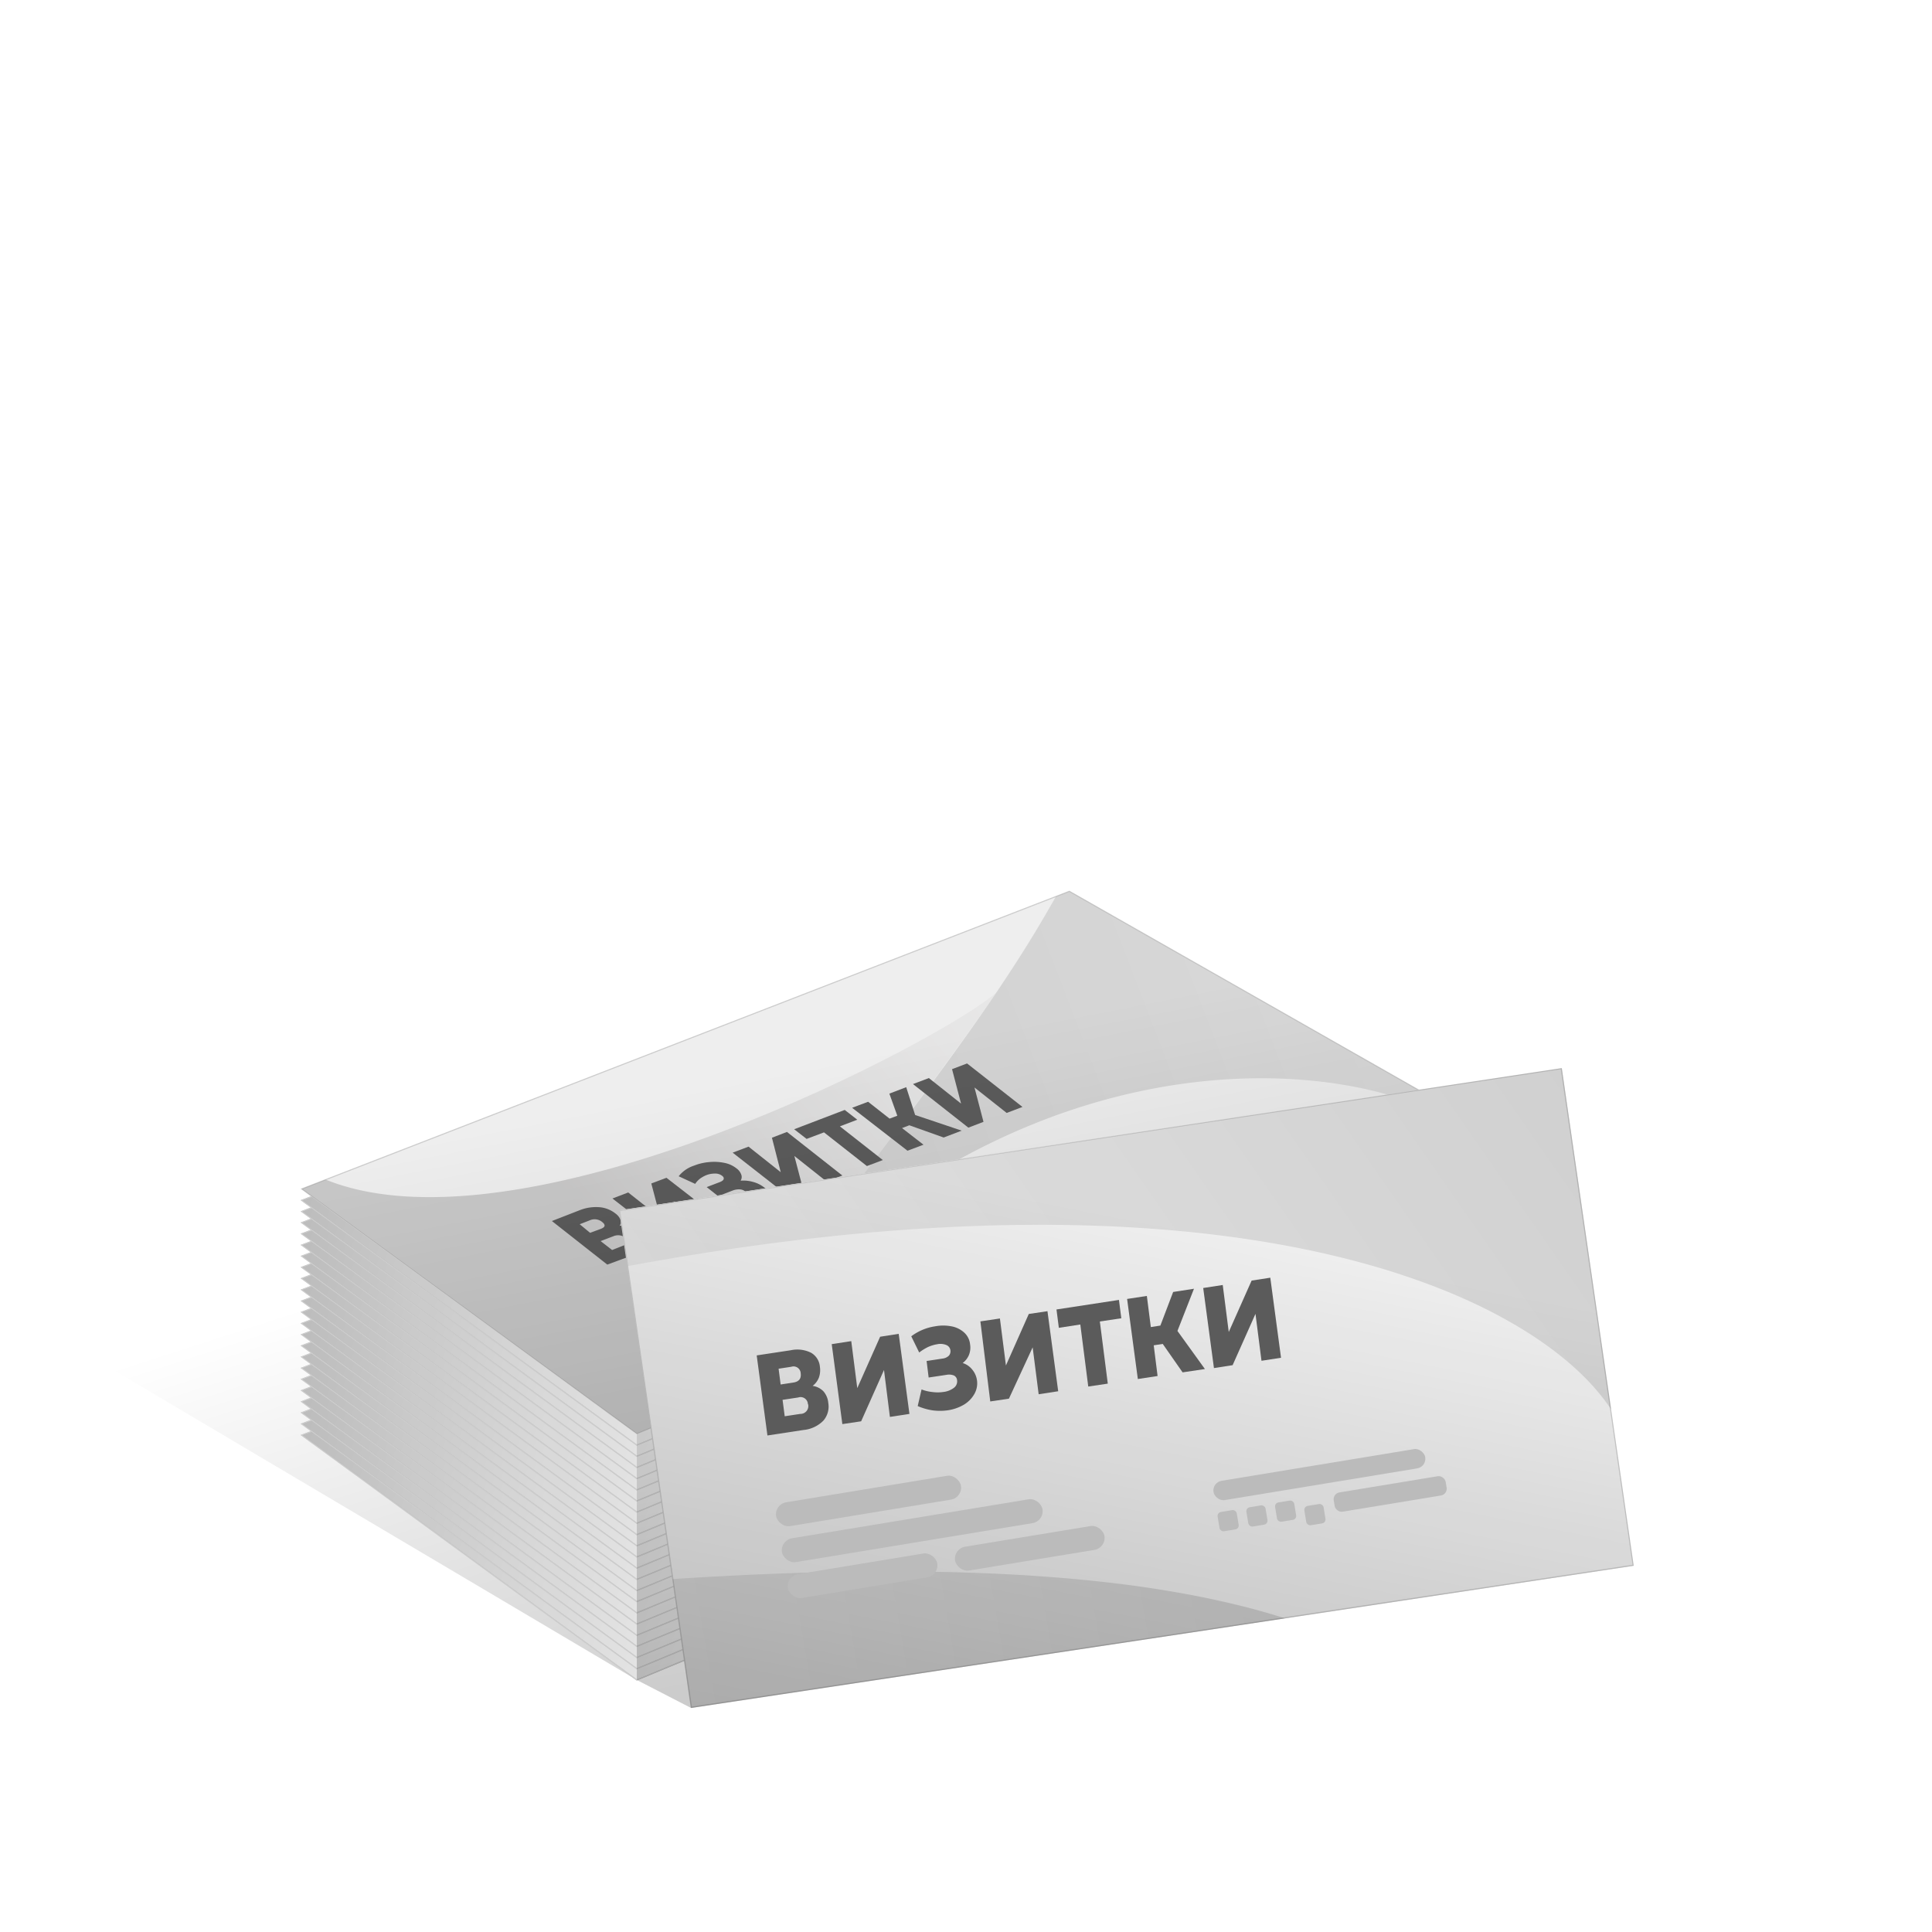 <svg xmlns="http://www.w3.org/2000/svg" xmlns:xlink="http://www.w3.org/1999/xlink" viewBox="0 0 180 180"><defs><style>.cls-1{fill:none;}.cls-2{fill:#fff;}.cls-3{fill:url(#Безымянный_градиент_115);}.cls-33,.cls-4{fill:#eee;}.cls-10,.cls-11,.cls-12,.cls-13,.cls-14,.cls-15,.cls-16,.cls-17,.cls-18,.cls-19,.cls-20,.cls-21,.cls-22,.cls-23,.cls-24,.cls-25,.cls-26,.cls-4,.cls-5,.cls-6,.cls-7,.cls-8,.cls-9{stroke:#ccc;stroke-miterlimit:10;stroke-width:0.1px;}.cls-5{fill:url(#Безымянный_градиент_36);}.cls-6{fill:url(#Безымянный_градиент_36-2);}.cls-7{fill:url(#Безымянный_градиент_36-3);}.cls-8{fill:url(#Безымянный_градиент_36-4);}.cls-9{fill:url(#Безымянный_градиент_36-5);}.cls-10{fill:url(#Безымянный_градиент_36-6);}.cls-11{fill:url(#Безымянный_градиент_36-7);}.cls-12{fill:url(#Безымянный_градиент_36-8);}.cls-13{fill:url(#Безымянный_градиент_36-9);}.cls-14{fill:url(#Безымянный_градиент_36-10);}.cls-15{fill:url(#Безымянный_градиент_36-11);}.cls-16{fill:url(#Безымянный_градиент_36-12);}.cls-17{fill:url(#Безымянный_градиент_36-13);}.cls-18{fill:url(#Безымянный_градиент_36-14);}.cls-19{fill:url(#Безымянный_градиент_36-15);}.cls-20{fill:url(#Безымянный_градиент_36-16);}.cls-21{fill:url(#Безымянный_градиент_36-17);}.cls-22{fill:url(#Безымянный_градиент_36-18);}.cls-23{fill:url(#Безымянный_градиент_36-19);}.cls-24{fill:url(#Безымянный_градиент_36-20);}.cls-25{fill:url(#Безымянный_градиент_36-21);}.cls-26{fill:url(#Безымянный_градиент_36-22);}.cls-27{opacity:0.3;}.cls-28{clip-path:url(#clip-path);}.cls-29{fill:url(#Безымянный_градиент_11);}.cls-30{fill:url(#Безымянный_градиент_1082);}.cls-31{fill:#5b5b5b;}.cls-32{fill:url(#Безымянный_градиент_282);}.cls-34{fill:#ccc;}.cls-35{clip-path:url(#clip-path-2);}.cls-36{fill:url(#Безымянный_градиент_44);}.cls-37{fill:url(#Безымянный_градиент_44-2);}.cls-38{fill:url(#Безымянный_градиент_153);}.cls-39{fill:#bbb;}</style><linearGradient id="Безымянный_градиент_115" x1="66.12" y1="109.3" x2="96.93" y2="204.3" gradientUnits="userSpaceOnUse"><stop offset="0" stop-opacity="0"/><stop offset="1" stop-opacity="0.4"/></linearGradient><linearGradient id="Безымянный_градиент_36" x1="82" y1="132.93" x2="-5.14" y2="94.46" xlink:href="#Безымянный_градиент_115"/><linearGradient id="Безымянный_градиент_36-2" x1="82" y1="131.88" x2="-5.14" y2="93.41" xlink:href="#Безымянный_градиент_115"/><linearGradient id="Безымянный_градиент_36-3" x1="82" y1="130.84" x2="-5.14" y2="92.37" xlink:href="#Безымянный_градиент_115"/><linearGradient id="Безымянный_градиент_36-4" x1="82" y1="129.8" x2="-5.14" y2="91.33" xlink:href="#Безымянный_градиент_115"/><linearGradient id="Безымянный_градиент_36-5" x1="82" y1="128.76" x2="-5.14" y2="90.3" xlink:href="#Безымянный_градиент_115"/><linearGradient id="Безымянный_градиент_36-6" x1="82" y1="127.72" x2="-5.14" y2="89.25" xlink:href="#Безымянный_градиент_115"/><linearGradient id="Безымянный_градиент_36-7" x1="82" y1="126.67" x2="-5.14" y2="88.21" xlink:href="#Безымянный_градиент_115"/><linearGradient id="Безымянный_градиент_36-8" x1="82" y1="125.63" x2="-5.14" y2="87.16" xlink:href="#Безымянный_градиент_115"/><linearGradient id="Безымянный_градиент_36-9" x1="82" y1="124.59" x2="-5.14" y2="86.13" xlink:href="#Безымянный_градиент_115"/><linearGradient id="Безымянный_градиент_36-10" x1="82" y1="123.56" x2="-5.14" y2="85.09" xlink:href="#Безымянный_градиент_115"/><linearGradient id="Безымянный_градиент_36-11" x1="82" y1="122.51" x2="-5.14" y2="84.04" xlink:href="#Безымянный_градиент_115"/><linearGradient id="Безымянный_градиент_36-12" x1="82" y1="121.47" x2="-5.14" y2="83" xlink:href="#Безымянный_градиент_115"/><linearGradient id="Безымянный_градиент_36-13" x1="82" y1="120.43" x2="-5.14" y2="81.96" xlink:href="#Безымянный_градиент_115"/><linearGradient id="Безымянный_градиент_36-14" x1="82" y1="119.39" x2="-5.14" y2="80.92" xlink:href="#Безымянный_градиент_115"/><linearGradient id="Безымянный_градиент_36-15" x1="82" y1="118.33" x2="-5.14" y2="79.86" xlink:href="#Безымянный_градиент_115"/><linearGradient id="Безымянный_градиент_36-16" x1="82" y1="117.29" x2="-5.14" y2="78.82" xlink:href="#Безымянный_градиент_115"/><linearGradient id="Безымянный_градиент_36-17" x1="82" y1="116.25" x2="-5.14" y2="77.78" xlink:href="#Безымянный_градиент_115"/><linearGradient id="Безымянный_градиент_36-18" x1="82" y1="115.21" x2="-5.14" y2="76.75" xlink:href="#Безымянный_градиент_115"/><linearGradient id="Безымянный_градиент_36-19" x1="82" y1="114.17" x2="-5.14" y2="75.7" xlink:href="#Безымянный_градиент_115"/><linearGradient id="Безымянный_градиент_36-20" x1="82" y1="113.12" x2="-5.14" y2="74.66" xlink:href="#Безымянный_градиент_115"/><linearGradient id="Безымянный_градиент_36-21" x1="82" y1="112.09" x2="-5.14" y2="73.62" xlink:href="#Безымянный_градиент_115"/><linearGradient id="Безымянный_градиент_36-22" x1="82" y1="111.04" x2="-5.14" y2="72.58" xlink:href="#Безымянный_градиент_115"/><clipPath id="clip-path"><polygon class="cls-1" points="133.97 102.58 59.33 133.58 28.11 110.77 99.63 83.04 133.97 102.58"/></clipPath><linearGradient id="Безымянный_градиент_11" x1="4323.28" y1="-1856.05" x2="4230.21" y2="-1869.39" gradientTransform="matrix(0.93, -0.27, 0.62, 0.55, -2736.37, 2272.25)" gradientUnits="userSpaceOnUse"><stop offset="0.07" stop-color="#eaeaea"/><stop offset="0.25" stop-color="#e7e7e7"/><stop offset="0.41" stop-color="#dddcdc"/><stop offset="0.55" stop-color="#cccbcb"/><stop offset="0.68" stop-color="#b4b3b3"/><stop offset="0.81" stop-color="#959494"/><stop offset="0.94" stop-color="#706e6e"/></linearGradient><linearGradient id="Безымянный_градиент_1082" x1="166.75" y1="68.22" x2="14.44" y2="127.02" gradientTransform="matrix(1.02, -0.01, -0.01, 1, 56.57, -16.7)" gradientUnits="userSpaceOnUse"><stop offset="0" stop-color="#eaeaea"/><stop offset="1" stop-color="#848484"/></linearGradient><linearGradient id="Безымянный_градиент_282" x1="79.41" y1="98.42" x2="90.03" y2="152.22" gradientUnits="userSpaceOnUse"><stop offset="0" stop-opacity="0"/><stop offset="1" stop-opacity="0.2"/></linearGradient><clipPath id="clip-path-2"><polygon class="cls-1" points="145.51 99.52 57.78 112.84 64.38 159.13 152.21 145.88 145.51 99.52"/></clipPath><linearGradient id="Безымянный_градиент_44" x1="629.74" y1="439.84" x2="803.62" y2="439.84" gradientTransform="matrix(0.99, -0.17, 0.17, 0.99, -726.25, -145.56)" gradientUnits="userSpaceOnUse"><stop offset="0" stop-opacity="0"/><stop offset="0.86" stop-opacity="0.13"/><stop offset="1" stop-opacity="0.2"/></linearGradient><linearGradient id="Безымянный_градиент_44-2" x1="2049.41" y1="1619.46" x2="2227.44" y2="1619.46" gradientTransform="matrix(0.82, -0.57, 0.57, 0.82, -2580.31, 20.6)" xlink:href="#Безымянный_градиент_44"/><linearGradient id="Безымянный_градиент_153" x1="108.03" y1="113.77" x2="93.92" y2="184.82" gradientUnits="userSpaceOnUse"><stop offset="0" stop-opacity="0"/><stop offset="0.86" stop-opacity="0.25"/><stop offset="1" stop-opacity="0.4"/></linearGradient></defs><g id="Layer_2" data-name="Layer 2"><g id="Слой_1" data-name="Слой 1"><rect class="cls-2" width="180" height="180"/><polygon class="cls-3" points="133.97 126.49 59.33 156.52 0 121.38 0.55 27.9 133.97 102.58 133.97 126.49"/><polygon class="cls-4" points="99.63 105.98 28.11 133.71 59.33 156.52 133.97 125.53 99.63 105.98"/><polygon class="cls-5" points="59.33 156.52 28.11 133.71 99.63 107.11 133.97 125.53 59.33 156.52"/><polygon class="cls-4" points="99.63 104.94 28.11 132.66 59.33 155.47 133.97 124.48 99.63 104.94"/><polygon class="cls-6" points="59.33 155.47 28.11 132.66 99.63 106.06 133.97 124.48 59.33 155.47"/><polygon class="cls-4" points="99.63 103.89 28.11 131.62 59.33 154.43 133.97 123.44 99.63 103.89"/><polygon class="cls-7" points="59.33 154.43 28.11 131.62 99.63 105.02 133.97 123.44 59.33 154.43"/><polygon class="cls-4" points="99.63 102.86 28.11 130.59 59.33 153.39 133.97 122.4 99.63 102.86"/><polygon class="cls-8" points="59.33 153.39 28.11 130.59 99.63 103.98 133.97 122.4 59.33 153.39"/><polygon class="cls-4" points="99.63 101.82 28.11 129.55 59.33 152.36 133.97 121.36 99.63 101.82"/><polygon class="cls-9" points="59.33 152.36 28.11 129.55 99.63 102.94 133.97 121.36 59.33 152.36"/><polygon class="cls-4" points="99.63 100.77 28.11 128.5 59.33 151.31 133.97 120.32 99.63 100.77"/><polygon class="cls-10" points="59.33 151.31 28.11 128.5 99.63 101.9 133.97 120.32 59.33 151.31"/><polygon class="cls-4" points="99.63 99.73 28.11 127.46 59.33 150.27 133.97 119.27 99.63 99.73"/><polygon class="cls-11" points="59.33 150.27 28.11 127.46 99.63 100.85 133.97 119.27 59.33 150.27"/><polygon class="cls-4" points="99.63 98.69 28.11 126.42 59.33 149.22 133.97 118.23 99.63 98.69"/><polygon class="cls-12" points="59.33 149.22 28.11 126.42 99.63 99.81 133.97 118.23 59.33 149.22"/><polygon class="cls-4" points="99.63 97.65 28.11 125.38 59.33 148.19 133.97 117.19 99.63 97.65"/><polygon class="cls-13" points="59.33 148.19 28.11 125.38 99.63 98.77 133.97 117.19 59.33 148.19"/><polygon class="cls-4" points="99.63 96.61 28.11 124.34 59.33 147.15 133.97 116.16 99.63 96.61"/><polygon class="cls-14" points="59.33 147.15 28.11 124.34 99.63 97.74 133.97 116.16 59.33 147.15"/><polygon class="cls-4" points="99.63 95.57 28.11 123.3 59.33 146.1 133.97 115.11 99.63 95.57"/><polygon class="cls-15" points="59.33 146.1 28.11 123.3 99.63 96.69 133.97 115.11 59.33 146.1"/><polygon class="cls-4" points="99.63 94.52 28.11 122.25 59.33 145.06 133.97 114.07 99.63 94.52"/><polygon class="cls-16" points="59.33 145.06 28.11 122.25 99.63 95.65 133.97 114.07 59.33 145.06"/><polygon class="cls-4" points="99.63 93.48 28.11 121.21 59.33 144.02 133.97 113.03 99.63 93.48"/><polygon class="cls-17" points="59.33 144.02 28.11 121.21 99.63 94.61 133.97 113.03 59.33 144.02"/><polygon class="cls-4" points="99.63 92.44 28.11 120.17 59.33 142.98 133.97 111.99 99.63 92.44"/><polygon class="cls-18" points="59.33 142.98 28.11 120.17 99.63 93.57 133.97 111.99 59.33 142.98"/><polygon class="cls-4" points="99.63 91.39 28.11 119.11 59.33 141.92 133.97 110.93 99.63 91.39"/><polygon class="cls-19" points="59.33 141.92 28.11 119.11 99.63 92.51 133.97 110.93 59.33 141.92"/><polygon class="cls-4" points="99.63 90.34 28.11 118.07 59.33 140.88 133.97 109.89 99.63 90.34"/><polygon class="cls-20" points="59.33 140.88 28.11 118.07 99.63 91.47 133.97 109.89 59.33 140.88"/><polygon class="cls-4" points="99.63 89.31 28.11 117.03 59.33 139.84 133.97 108.85 99.63 89.31"/><polygon class="cls-21" points="59.33 139.84 28.11 117.03 99.63 90.43 133.97 108.85 59.33 139.84"/><polygon class="cls-4" points="99.63 88.27 28.11 116 59.33 138.81 133.97 107.81 99.63 88.27"/><polygon class="cls-22" points="59.33 138.81 28.11 116 99.63 89.39 133.97 107.81 59.33 138.81"/><polygon class="cls-4" points="99.63 87.22 28.11 114.95 59.33 137.76 133.97 106.77 99.63 87.22"/><polygon class="cls-23" points="59.33 137.76 28.11 114.95 99.63 88.34 133.97 106.77 59.33 137.76"/><polygon class="cls-4" points="99.63 86.18 28.11 113.91 59.33 136.72 133.97 105.72 99.63 86.18"/><polygon class="cls-24" points="59.33 136.72 28.11 113.91 99.63 87.3 133.97 105.72 59.33 136.72"/><polygon class="cls-4" points="99.63 85.14 28.11 112.87 59.33 135.68 133.97 104.68 99.63 85.14"/><polygon class="cls-25" points="59.33 135.68 28.11 112.87 99.63 86.27 133.97 104.68 59.33 135.68"/><polygon class="cls-4" points="99.63 84.1 28.11 111.83 59.33 134.64 133.97 103.64 99.63 84.1"/><polygon class="cls-26" points="59.33 134.64 28.11 111.83 99.63 85.22 133.97 103.64 59.33 134.64"/><polygon class="cls-4" points="99.63 83.04 28.11 110.77 59.33 133.58 133.97 102.58 99.63 83.04"/><g class="cls-27"><g class="cls-28"><path class="cls-29" d="M92.86,92.43c-6,5.47-65.87,36.43-71.79,5.69-6,1.71-17.63,6.06-16,11.71,4.18,14.46,19.09,27.6,36.35,35.79l-.37-.17.55.26a3.87,3.87,0,0,0,.64.26h0a13.4,13.4,0,0,0,8.53.18,9.28,9.28,0,0,0,4.91-3C62.39,133,85.35,103.44,92.86,92.43Z"/><path class="cls-30" d="M106.72,80h0l-.39-.08h0a9.46,9.46,0,0,0-4.59.2,5.63,5.63,0,0,0-2.26,1.37h0C92.57,94.57,82.81,105.74,70.39,123c26.36-28.1,55.78-24,64.27-18.78,3.18-1.3,7.16-4.78,3.3-8.19C129.21,88.29,117.73,83,106.72,80Z"/></g></g><path class="cls-31" d="M58.92,114.35a2.88,2.88,0,0,1,1,.51c.45.36.63.71.53,1.06s-.49.64-1.16.9l-2.71,1-5.16-4.06,2.57-1a4.11,4.11,0,0,1,1.82-.29,2.75,2.75,0,0,1,1.52.58,1.39,1.39,0,0,1,.48.59.59.59,0,0,1-.08.56A3.24,3.24,0,0,1,58.92,114.35Zm-3.94.51,1-.37c.42-.16.46-.37.12-.64a1.09,1.09,0,0,0-1.14-.16l-.95.37Zm3.34.49a1.14,1.14,0,0,0-1.18-.17l-1.18.45,1.07.83L58.2,116C58.64,115.85,58.67,115.63,58.32,115.35Z"/><path class="cls-31" d="M57.06,111.66l1.47-.56,3,2.37-.85-3.21,1.41-.53,5.16,4-1.48.56-3-2.37.85,3.2-1.41.54Z"/><path class="cls-31" d="M70.17,110.12a2.87,2.87,0,0,1,1,.49,1.09,1.09,0,0,1,.5.78,1,1,0,0,1-.35.77,3.22,3.22,0,0,1-1.06.62,6.36,6.36,0,0,1-1.22.32,9.32,9.32,0,0,1-1.43.11l-.58-1a6.83,6.83,0,0,0,1-.08,4.18,4.18,0,0,0,.88-.23,1.26,1.26,0,0,0,.65-.43c.11-.16.07-.32-.13-.47a.9.9,0,0,0-.53-.19,1.63,1.63,0,0,0-.64.11l-1.35.52-1.07-.84,1.23-.47c.2-.08.32-.17.35-.27s0-.21-.15-.32a1,1,0,0,0-.64-.2,2.13,2.13,0,0,0-.81.14,2.8,2.8,0,0,0-.61.34,2,2,0,0,0-.44.48l-1.54-.71a3,3,0,0,1,1.46-1,4.8,4.8,0,0,1,1.38-.32,4.69,4.69,0,0,1,1.41.07,2.61,2.61,0,0,1,1.13.51,1.23,1.23,0,0,1,.45.58A.63.63,0,0,1,69,110,3.29,3.29,0,0,1,70.17,110.12Z"/><path class="cls-31" d="M68.26,107.39l1.48-.56,3,2.38L71.92,106l1.4-.54,5.16,4.06-1.47.56-3-2.38.84,3.21-1.41.53Z"/><path class="cls-31" d="M79.87,104.32l-1.62.62,4,3.14-1.48.56-4-3.14-1.62.61-1.16-.9,4.71-1.8Z"/><path class="cls-31" d="M84.72,104.84l-.68.26,2,1.55-1.49.56-5.16-4,1.49-.56,2,1.57.72-.27-.74-2.06,1.57-.6.83,2.59,4.34,1.46-1.68.64Z"/><path class="cls-31" d="M85.06,101l1.48-.56,3,2.38-.84-3.21,1.4-.53,5.16,4.05-1.47.56-3-2.37.84,3.2-1.41.54Z"/><polygon class="cls-32" points="28.11 110.77 59.33 133.58 59.33 156.52 64.39 159.13 137.1 128.89 133.97 102.58 99.63 83.04 28.11 110.77"/><polygon class="cls-33" points="57.73 112.76 145.51 99.57 152.16 145.88 64.42 159.07 57.73 112.76"/><path class="cls-34" d="M145.42,99.63l6.68,46.16L64.46,159l-6.67-46.16,87.63-13.22m.09-.11L57.68,112.77l6.7,46.36,87.83-13.25-6.7-46.36Z"/><polygon class="cls-1" points="152.21 145.88 64.38 159.13 57.68 112.77 145.51 99.52 152.21 145.88"/><g class="cls-35"><path class="cls-36" d="M142.54,169.45a37.24,37.24,0,0,0-12.15-13.64C109.58,141.45,57.33,145.6.25,154.55v10.18q12.08,2.11,22.48,4.72Z"/><path class="cls-37" d="M179.11,89.23c-2.8-12.24-8.29-23.54-15-30.47h0a2.18,2.18,0,0,0-.51-.41h0c-2-1.5-5.58-2.28-9.46-1.83a30,30,0,0,0-8.22,2.31C98.71,76.36,57.73,93.64.25,134.16v.06C106.7,95.84,150.36,121.61,152,136.11c8.64-1.15,24.09-6.13,27.13-14.54Z"/></g><polygon class="cls-38" points="145.53 99.52 57.68 112.77 64.36 159.13 152.21 145.88 145.53 99.52"/><rect class="cls-39" x="72.19" y="138.72" width="17.45" height="2.25" rx="1.13" transform="translate(-21.64 15) rotate(-9.35)"/><rect class="cls-39" x="72.69" y="141.49" width="24.6" height="2.25" rx="1.13" transform="translate(-22.04 15.7) rotate(-9.35)"/><rect class="cls-39" x="73.31" y="145.69" width="14.1" height="2.25" rx="1.13" transform="translate(-22.78 15) rotate(-9.35)"/><rect class="cls-39" x="88.89" y="143.13" width="14.1" height="2.25" rx="1.13" transform="translate(-22.16 17.5) rotate(-9.35)"/><rect class="cls-39" x="112.92" y="136.48" width="19.99" height="1.82" rx="0.91" transform="translate(-20.68 21.79) rotate(-9.35)"/><rect class="cls-39" x="124.23" y="138.29" width="10.57" height="1.82" rx="0.64" transform="translate(-20.89 22.88) rotate(-9.35)"/><rect class="cls-39" x="113.51" y="140.77" width="1.81" height="1.82" rx="0.37" transform="translate(-21.49 20.47) rotate(-9.35)"/><rect class="cls-39" x="116.2" y="140.33" width="1.81" height="1.82" rx="0.37" transform="translate(-21.39 20.9) rotate(-9.35)"/><rect class="cls-39" x="118.87" y="139.89" width="1.81" height="1.82" rx="0.37" transform="translate(-21.28 21.32) rotate(-9.35)"/><rect class="cls-39" x="121.54" y="139.45" width="1.81" height="1.82" rx="0.37" transform="matrix(0.99, -0.16, 0.16, 0.99, -21.17, 21.75)"/><path class="cls-31" d="M76.73,129.64a1.9,1.9,0,0,1,.44,1.07,2,2,0,0,1-.47,1.66,3,3,0,0,1-1.85.86l-3.35.51-1-7.46,3.17-.48a2.89,2.89,0,0,1,1.89.23,1.66,1.66,0,0,1,.83,1.33,2.05,2.05,0,0,1-.1,1,1.78,1.78,0,0,1-.58.76A1.73,1.73,0,0,1,76.73,129.64Zm-4-.65,1.18-.18c.52-.08.75-.36.69-.85a.67.67,0,0,0-.88-.62l-1.18.18Zm2.54,1.84a.68.68,0,0,0-.9-.63l-1.46.22.2,1.53,1.45-.22A.73.73,0,0,0,75.29,130.83Z"/><path class="cls-31" d="M77.49,125.23l1.82-.28.56,4.38L82,124.54l1.73-.27,1,7.46-1.82.28-.55-4.37-2.13,4.78-1.75.26Z"/><path class="cls-31" d="M90.58,127.6a2,2,0,0,1,.19,2.29,2.73,2.73,0,0,1-1,1,4.15,4.15,0,0,1-1.51.51,5.21,5.21,0,0,1-1.37,0A5.6,5.6,0,0,1,85.5,131l.36-1.55a3.77,3.77,0,0,0,1,.24,3.56,3.56,0,0,0,1,0,2,2,0,0,0,1-.38.75.75,0,0,0,.31-.71.54.54,0,0,0-.3-.45,1.22,1.22,0,0,0-.68-.06l-1.67.25-.19-1.54,1.52-.23a1,1,0,0,0,.55-.26.62.62,0,0,0,.15-.49.61.61,0,0,0-.39-.51,1.46,1.46,0,0,0-.85-.07,3.41,3.41,0,0,0-.85.26,4.67,4.67,0,0,0-.82.51l-.74-1.51a4.88,4.88,0,0,1,2.22-.93,4.06,4.06,0,0,1,1.52,0,2.42,2.42,0,0,1,1.19.58,1.71,1.71,0,0,1,.55,1.1,1.85,1.85,0,0,1-.11,1,1.83,1.83,0,0,1-.58.74A1.81,1.81,0,0,1,90.58,127.6Z"/><path class="cls-31" d="M91.34,123.11l1.82-.27.56,4.38,2.13-4.8,1.74-.26,1,7.46-1.82.28-.56-4.37L94,130.31l-1.74.26Z"/><path class="cls-31" d="M104.47,122.82l-2,.3.74,5.79-1.82.27-.74-5.78-2,.31L98.43,122l5.82-.89Z"/><path class="cls-31" d="M108.33,125.21l-.84.13.36,2.86-1.84.28-1-7.46,1.84-.28.37,2.9.89-.14,1.19-3.13,1.94-.3L109.7,124l2.56,3.55-2.08.31Z"/><path class="cls-31" d="M112.1,120l1.82-.28.56,4.38,2.13-4.79,1.74-.27,1,7.46-1.82.28-.56-4.37-2.13,4.78-1.74.27Z"/></g></g></svg>